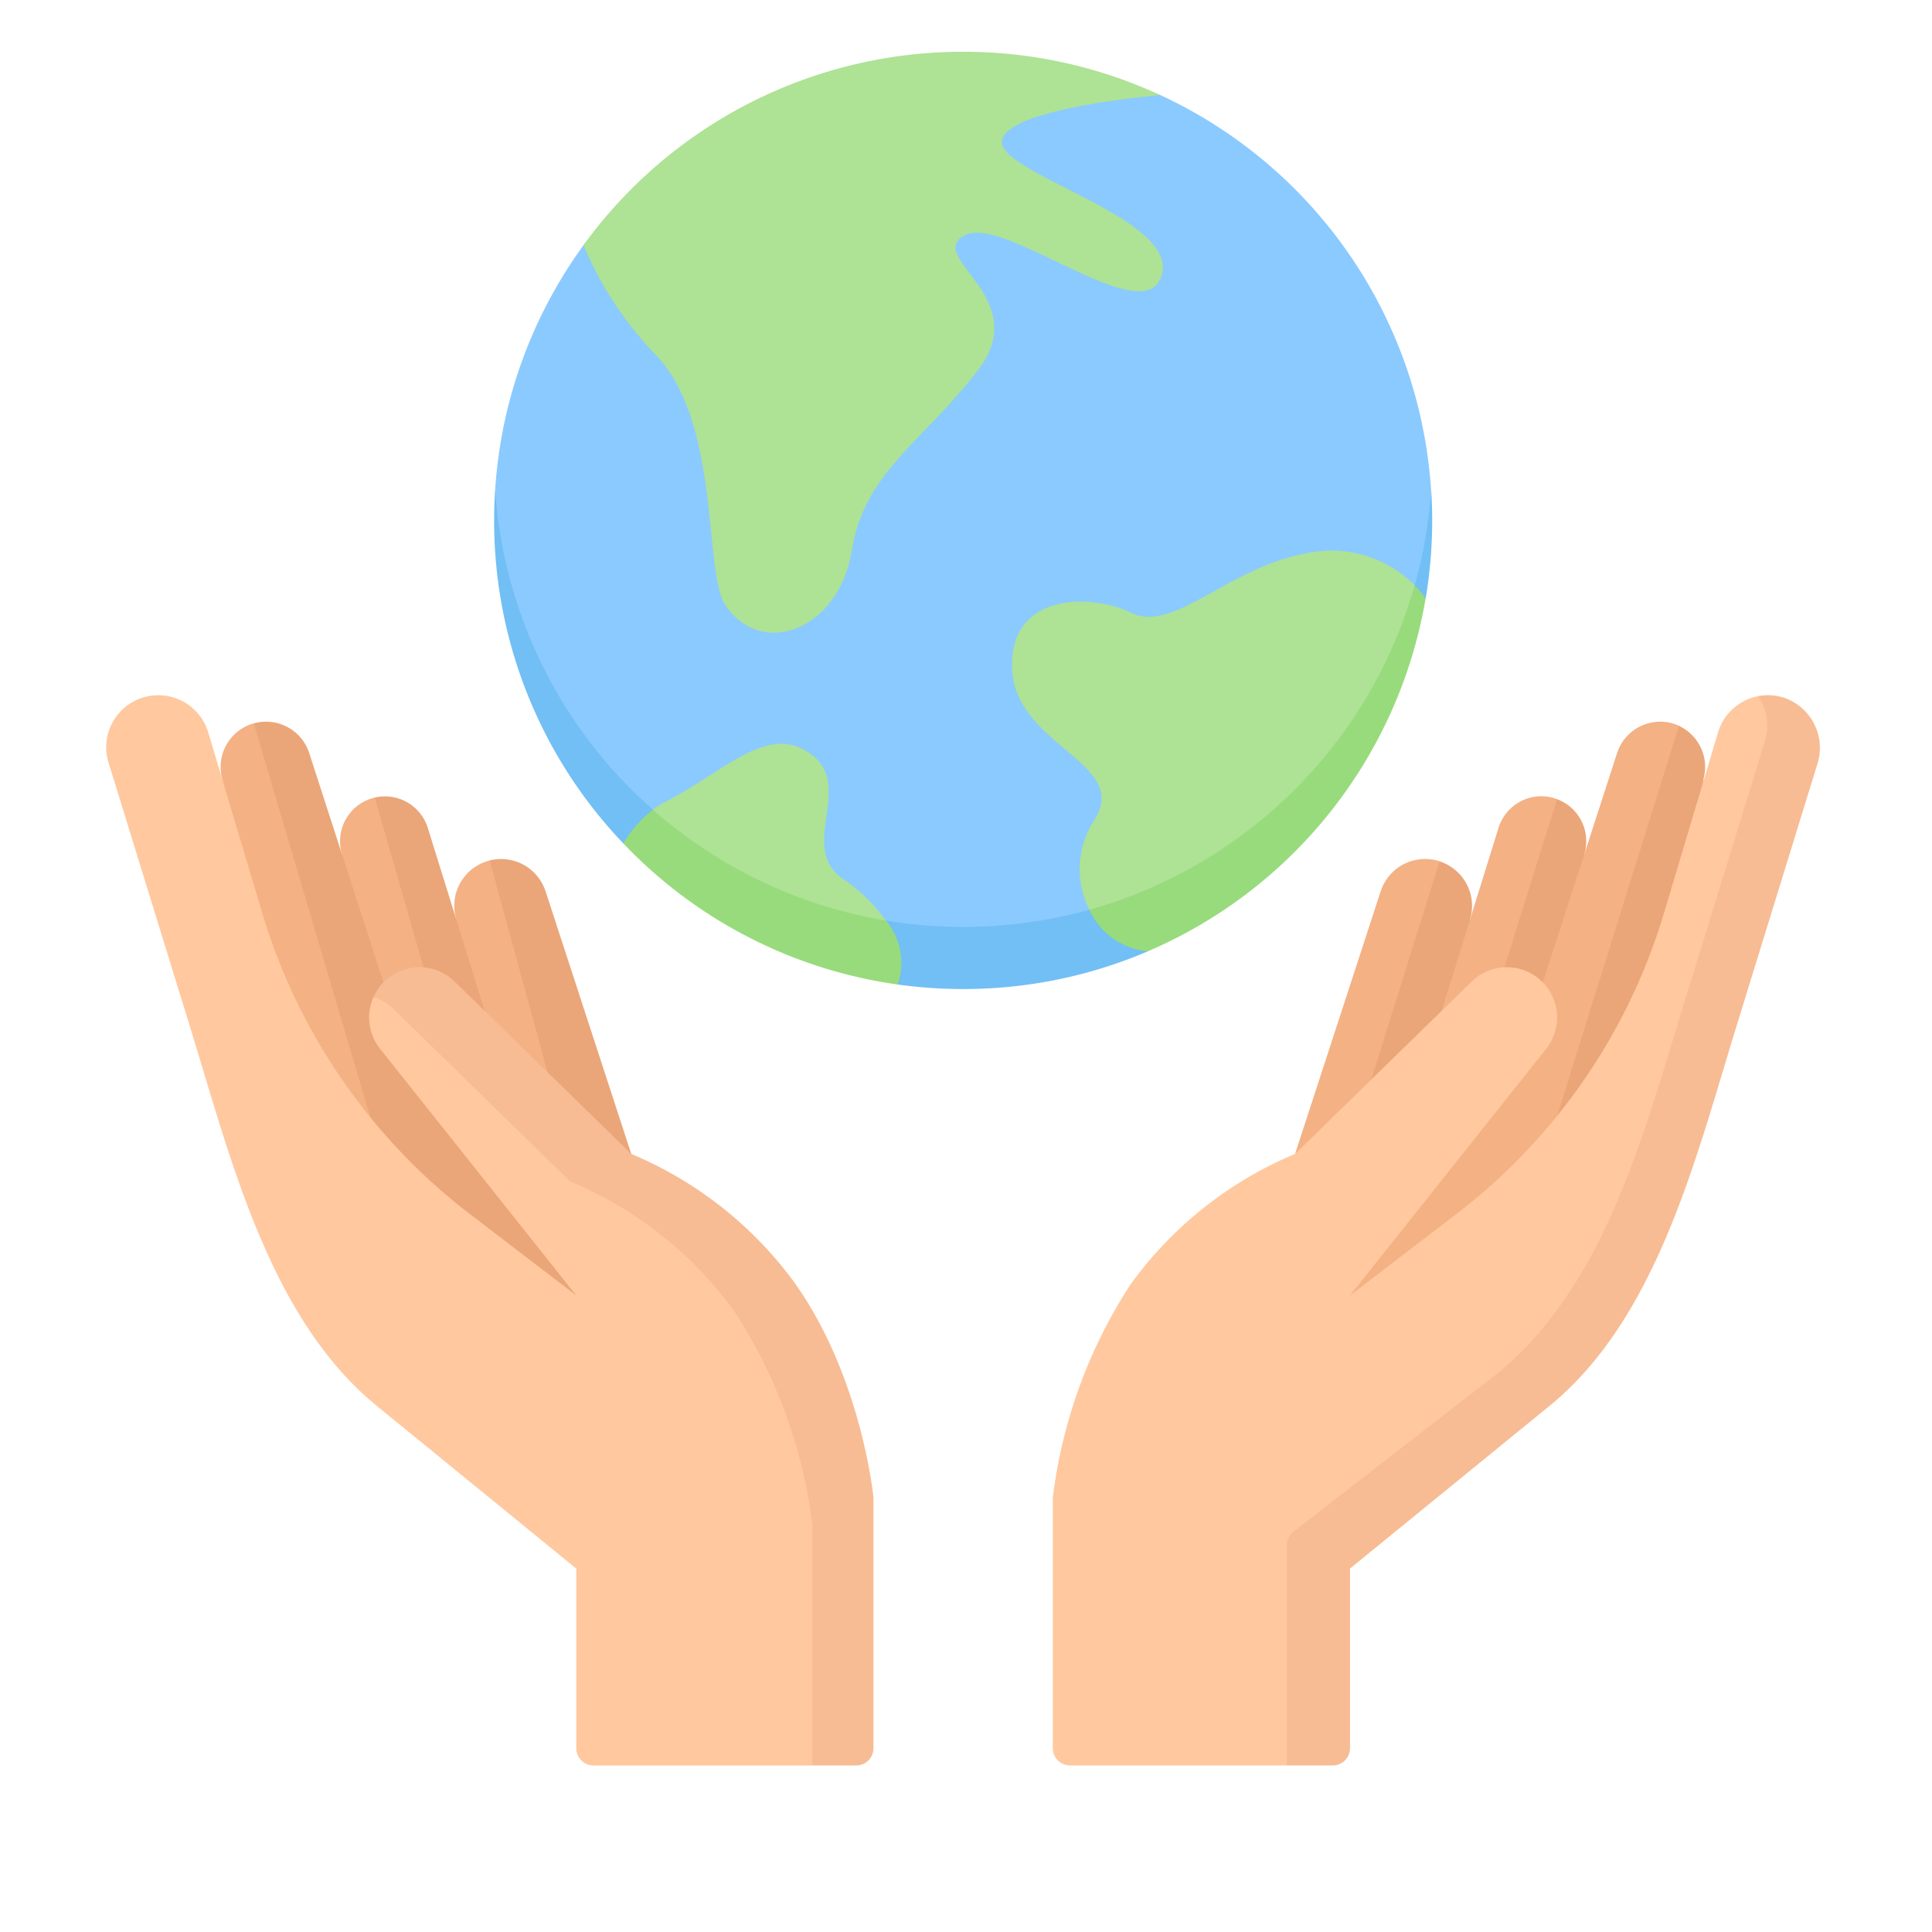 <svg xmlns="http://www.w3.org/2000/svg" width="128" height="128" viewBox="0 0 128 128"><defs><style>.a{fill:#8bcaff;}.b{fill:#aee295;}.c{fill:#f4b184;}.d{fill:#eaa678;}.e{fill:#ffc89f;}.f{fill:#f7bc94;}.g{fill:#71bff4;}.h{fill:#98db7c;}.i{fill:none;}</style></defs><g transform="translate(0.21)"><g transform="translate(6.824 3.43)"><g transform="translate(0 0)"><path class="a" d="M147.236,69.352c31.075,0,31-30.986,31-30.986A31.063,31.063,0,0,0,160.3,12.244c-3.971-1.841-38.133,9.835-38.133,9.835a30.874,30.874,0,0,0-5.934,16.286S116.231,69.352,147.236,69.352Z" transform="translate(-90.459 -9.376)"></path><path class="b" d="M167.776,0a30.976,30.976,0,0,1,13.061,2.87c-.164.014-10.362.884-10.491,3.076-.13,2.21,12.23,5.2,10.495,9.1-1.444,3.245-10.428-4.312-13-2.871s4.586,4.114.942,8.888-7.544,6.755-8.391,12-5.985,7.2-8.393,3.559c-1.424-2.153-.26-12.22-4.684-16.64a23.617,23.617,0,0,1-4.693-7.171A31.039,31.039,0,0,1,167.776,0Z" transform="translate(-110.999 0)"></path><g transform="translate(62.715 42.63)"><path class="c" d="M379.94,200.19a3.009,3.009,0,0,0-3.389,2.034l-2.187,6.754-1.784-3.7a3.052,3.052,0,0,0-.3-.1,2.974,2.974,0,0,0-3.583,2l-1.891,6.083-2.014-3.872a3.137,3.137,0,0,0-.449-.108,3.1,3.1,0,0,0-3.454,2.1l-5.669,17.391,3.64,11.376L374.775,227.8l6.874-14.956.647-8.83-1.6-3.58A3.028,3.028,0,0,0,379.94,200.19Z" transform="translate(-339.165 -198.39)"></path><g transform="translate(21.103 2.031)"><path class="d" d="M420.312,235.441l2.731-8.435a2.97,2.97,0,0,0-1.792-3.7l-3.484,11.138Z" transform="translate(-408.947 -218.45)"></path><path class="d" d="M382.651,251.781l1.876-6.037a3.1,3.1,0,0,0-2.015-3.868l-4.521,14.452,2.772-.709Z" transform="translate(-377.991 -232.9)"></path><path class="d" d="M443.1,204.97a3,3,0,0,0-1.613-3.57l-8.1,25.947,6.963-7.394Z" transform="translate(-421.105 -201.4)"></path></g><path class="e" d="M329.546,192.533a3.453,3.453,0,0,0-2.62,2.325l-3.609,12.06a39.285,39.285,0,0,1-13.756,19.928l-7.04,5.39,13-16.346a3.331,3.331,0,0,0-4.938-4.452l-11.7,11.419a25.647,25.647,0,0,0-10.89,8.628,33.283,33.283,0,0,0-5.163,14.144v16.6a1.144,1.144,0,0,0,1.145,1.144h14.361l2.191-1.144v-11.9l15.207-12.772c7.12-5.808,16.273-43.391,16.273-43.391Z" transform="translate(-282.828 -192.468)"></path><path class="f" d="M385.728,192.419a3.443,3.443,0,0,0-1.763-.114,3.432,3.432,0,0,1,.463,2.975l-5.4,17.508c-2.707,8.776-5.26,18.625-12.38,24.433l-13.452,10.433a1.143,1.143,0,0,0-.443.9v14.589h3.042A1.144,1.144,0,0,0,356.939,262v-11.9L370.15,239.33c7.12-5.808,9.673-16.34,12.38-25.116l5.374-17.421a3.508,3.508,0,0,0-2.176-4.374Z" transform="translate(-337.246 -192.24)"></path></g><g transform="translate(0 42.63)"><path class="c" d="M61.4,229.169l-9.376-19.439a3.1,3.1,0,0,0-2.21,3.927l-5.407-8.094-.067.016a2.97,2.97,0,0,0-2.087,3.791l-5.861-8.724A3.005,3.005,0,0,0,34.32,204.4l1.341,8.52c2.371,7.923,6.492,15.208,13.063,20.238l9.6,8.065Z" transform="translate(-26.613 -198.782)"></path><g transform="translate(9.779 1.752)"><path class="d" d="M118.427,255.307l.775,2.7,4.771,2.708L118.3,243.329a3.1,3.1,0,0,0-3.454-2.1c-.086.014-.17.031-.253.052Z" transform="translate(-98.966 -232.086)"></path><path class="d" d="M83.479,233.793l.81,2.881h3.244l-3.767-12.12a2.975,2.975,0,0,0-3.516-2.012Z" transform="translate(-72.235 -217.514)"></path><path class="d" d="M65.475,238.157,52.7,217.413l-4.918-15.189a3.009,3.009,0,0,0-3.389-2.034q-.146.026-.285.065l7.719,26.093,4.614,8.416Z" transform="translate(-44.107 -200.142)"></path></g><path class="e" d="M2.949,192.281a3.453,3.453,0,0,1,3.8,2.35l3.609,12.06a39.285,39.285,0,0,0,13.756,19.928l7.04,5.39-13-16.346a3.327,3.327,0,0,1-.452-3.389l.016-.034c-.006.012,2.576.343,2.576.343l10.509,10.047s8.484,2.381,12.886,8.628A33.283,33.283,0,0,1,48.853,245.4v16.6L46.8,263.149H32.3a1.144,1.144,0,0,1-1.145-1.144v-11.9L17.946,239.332c-7.12-5.808-9.673-16.34-12.38-25.116l-5.4-17.508a3.449,3.449,0,0,1,2.784-4.427Z" transform="translate(-0.01 -192.242)"></path><g transform="translate(17.709 18.019)"><path class="f" d="M107.839,294.5a25.647,25.647,0,0,0-10.89-8.628l-11.7-11.419a3.331,3.331,0,0,0-5.374,1.032,3.315,3.315,0,0,1,1.323.789L92.9,287.69a25.647,25.647,0,0,1,10.89,8.628,33.284,33.284,0,0,1,5.163,14.144v15.927h2.907A1.144,1.144,0,0,0,113,325.245v-16.6s-.761-7.9-5.163-14.144Z" transform="translate(-79.872 -273.502)"></path></g></g><g transform="translate(25.703 28.99)"><path class="g" d="M124.477,154.19h2.108l-.147-2.234a30.967,30.967,0,0,1-10.451-21.225c-.045.681-.07,1.367-.07,2.059A30.929,30.929,0,0,0,124.477,154.19Z" transform="translate(-115.917 -130.731)"></path><path class="g" d="M391.682,137.95a31.212,31.212,0,0,0,.43-5.16c0-.692-.025-1.378-.07-2.059a30.937,30.937,0,0,1-1.09,6.358l.213,1.068Z" transform="translate(-329.962 -130.731)"></path><path class="g" d="M245.635,259.082l.609-2.189-4.488-.563a31.3,31.3,0,0,1-13.485.717l-1.332,2.036,2.111,2.2a31.359,31.359,0,0,0,4.344.3A31,31,0,0,0,245.635,259.082Z" transform="translate(-202.32 -228.477)"></path></g><path class="b" d="M178.788,218.484a10.972,10.972,0,0,0-2.8-2.731c-3.08-2.08.738-6.11-2.125-8.265s-5.725,1.115-9.628,3.1a5.849,5.849,0,0,0-.876.552s.807,2.843,1.6,3.421a36.869,36.869,0,0,0,10.551,4.887C176.672,219.787,178.788,218.484,178.788,218.484Z" transform="translate(-127.135 -160.927)"></path><path class="b" d="M275.766,172.893s2.93,1.3,4.488.563c6.607-3.111,13.281-10.494,16.342-17.125a17.281,17.281,0,0,0,.726-4.929,7.782,7.782,0,0,0-7.128-2.133c-5.3.96-8.824,5.325-11.661,3.95s-8.194-1.217-7.879,3.821,7.882,6.141,5.438,9.919A5.93,5.93,0,0,0,275.766,172.893Z" transform="translate(-210.628 -116.051)"></path><g transform="translate(34.263 35.351)"><path class="h" d="M156.479,226.447a8.108,8.108,0,0,0-1.96,2.233,31.009,31.009,0,0,0,18.171,9.346,4.333,4.333,0,0,0-.78-4.237A30.972,30.972,0,0,1,156.479,226.447Z" transform="translate(-154.519 -211.583)"></path><path class="h" d="M293.754,180.906a4.7,4.7,0,0,0,3.879,2.753,31.1,31.1,0,0,0,18.4-23.385,6.085,6.085,0,0,0-.727-.858A31.122,31.122,0,0,1,293.754,180.906Z" transform="translate(-262.878 -159.415)"></path></g></g></g><rect class="i" width="128" height="128" transform="translate(-0.21)"></rect></g></svg>